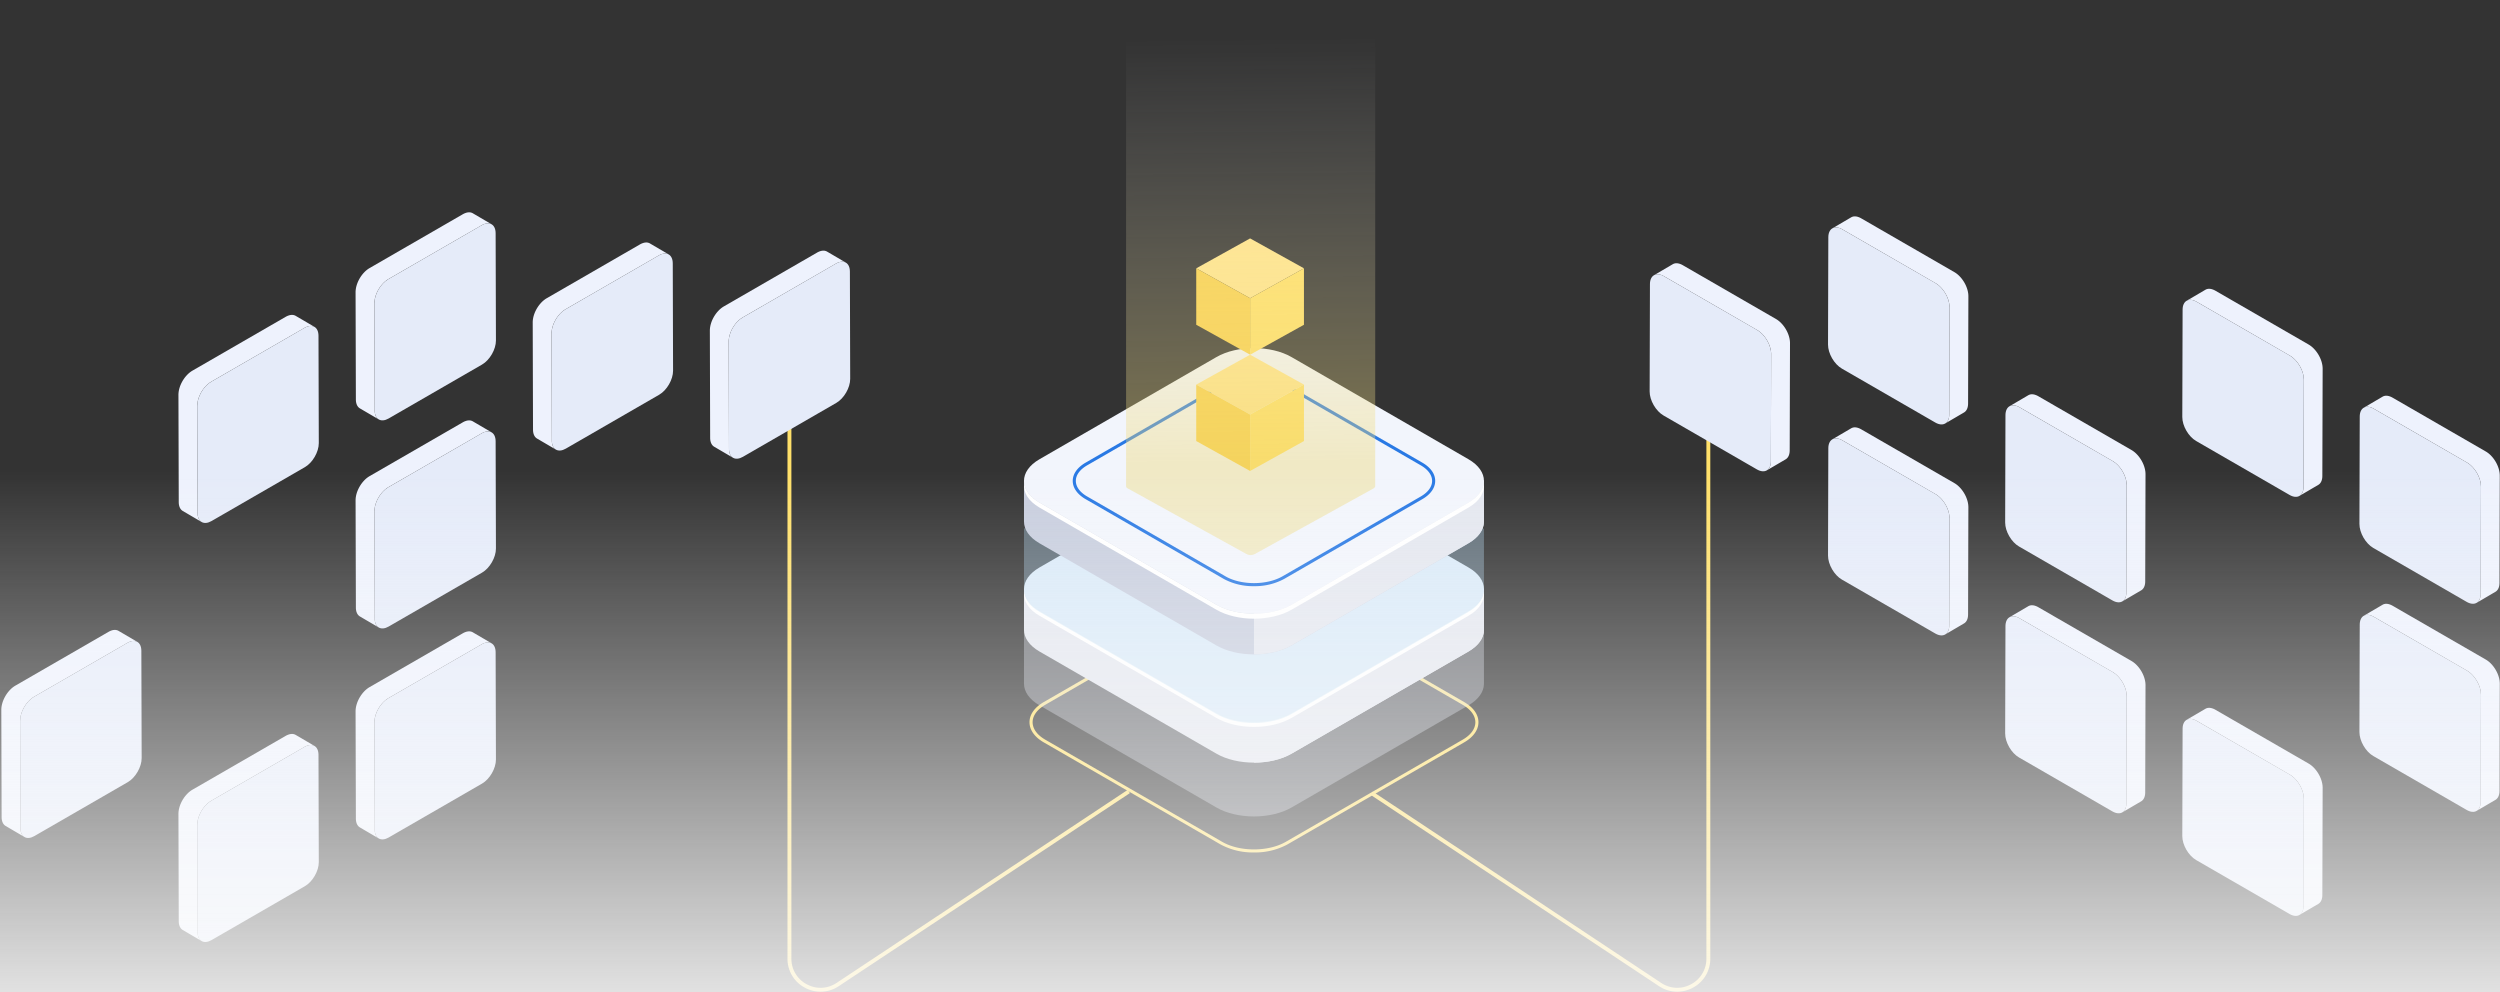 <svg xmlns="http://www.w3.org/2000/svg" xmlns:xlink="http://www.w3.org/1999/xlink" width="1920" height="762" viewBox="0 0 1920 762">
  <rect x="0" y="0" width="1920" height="762" fill="#333333" stroke="none"/>
  <defs>
    <clipPath id="clip-path">
      <rect id="Rectangle_141" data-name="Rectangle 141" width="1920" height="762" transform="translate(-5635 -2097)" fill="#fff"/>
    </clipPath>
    <linearGradient id="linear-gradient" x1="6.443" y1="-0.045" x2="6.443" y2="-0.045" gradientUnits="objectBoundingBox">
      <stop offset="0" stop-color="#fff"/>
      <stop offset="0.506" stop-color="#cad1e0"/>
      <stop offset="1" stop-color="#c8cede"/>
    </linearGradient>
    <linearGradient id="linear-gradient-2" x1="11.916" y1="-0.09" x2="11.916" y2="-0.09" xlink:href="#linear-gradient"/>
    <linearGradient id="linear-gradient-3" x1="11.916" y1="0.514" x2="11.916" y2="0.514" xlink:href="#linear-gradient"/>
    <linearGradient id="linear-gradient-4" x1="0.501" y1="0.875" x2="0.499" y2="0.299" gradientUnits="objectBoundingBox">
      <stop offset="0" stop-color="#eed773"/>
      <stop offset="1" stop-color="#fff" stop-opacity="0"/>
    </linearGradient>
    <linearGradient id="linear-gradient-5" x1="0.5" x2="0.5" y2="1" gradientUnits="objectBoundingBox">
      <stop offset="0" stop-color="#fcfcfc" stop-opacity="0"/>
      <stop offset="1" stop-color="#fcfcfc"/>
    </linearGradient>
  </defs>
  <g id="Mask_Group_1" data-name="Mask Group 1" transform="translate(5635 2097)" clip-path="url(#clip-path)">
    <g id="Group_3271" data-name="Group 3271" transform="translate(-5635 -4318)">
      <g id="Group_3270" data-name="Group 3270" transform="translate(2219.907 1109.312)">
        <path id="Path_16495" data-name="Path 16495" d="M-1589.693,1873.329a25.4,25.4,0,0,1-12.045-3.079,25.026,25.026,0,0,1-13.382-22.369V1437.659h3v410.222a22.07,22.07,0,0,0,11.8,19.726,22.071,22.071,0,0,0,22.961-1.068l223.545-148.247,1.658,2.5L-1575.7,1869.039A25.236,25.236,0,0,1-1589.693,1873.329Z" fill="#ffe06a"/>
        <path id="Path_16496" data-name="Path 16496" d="M-931.825,1873.329a25.232,25.232,0,0,1-13.994-4.29l-221.4-146.874,1.658-2.5,221.4,146.874a22.071,22.071,0,0,0,22.961,1.068,22.07,22.07,0,0,0,11.8-19.726V1437.659h3v410.222a25.026,25.026,0,0,1-13.382,22.369,25.41,25.41,0,0,1-12.043,3.079Z" fill="#ffe06a"/>
        <g id="Group_3258" data-name="Group 3258">
          <g id="Group_3230" data-name="Group 3230">
            <g id="Group_3229" data-name="Group 3229">
              <path id="Path_16513" data-name="Path 16513" d="M-670.763,1423.588q-.381-.148-.753-.26c-.159-.048-.318-.095-.474-.133s-.293-.066-.437-.093c-.191-.036-.38-.066-.565-.087-.108-.013-.216-.025-.322-.033a6.536,6.536,0,0,0-.683-.013h-.157a5.836,5.836,0,0,0-.789.1c-.063.012-.124.029-.187.043a5.226,5.226,0,0,0-.588.169c-.06.022-.121.041-.18.064a4.987,4.987,0,0,0-.7.332l14.456-8.473.058-.032a5.072,5.072,0,0,1,.535-.262c.035-.014.072-.024.107-.037.059-.023.12-.042.18-.064.092-.032.182-.07.277-.1s.207-.048.31-.072c.063-.014.124-.031.187-.043.035-.007.067-.017.1-.023a5.641,5.641,0,0,1,.645-.076h.2a4.76,4.76,0,0,1,.506,0c.058,0,.12.013.178.017.106.008.213.02.32.033s.2.014.3.029.179.041.267.058c.145.027.291.057.438.093.079.019.155.028.234.05s.161.059.241.083c.247.074.5.161.751.259.09.035.176.054.266.092.051.021.1.055.155.077a12.655,12.655,0,0,1,1.343.668l71.74,41.419a16.006,16.006,0,0,1,1.667,1.127c.092.07.185.136.276.208a19.222,19.222,0,0,1,1.505,1.322c.041.04.086.071.127.111.077.077.149.164.226.242q.363.369.713.76c.075.083.156.159.23.244s.117.145.177.216c.14.165.277.334.413.5.092.114.188.222.277.338.071.091.137.187.207.28.1.132.2.264.294.4.069.1.142.188.21.285.11.157.213.319.32.478.069.1.14.206.208.31.029.046.061.09.091.136q.285.444.551.9c.011.018.02.037.031.055.033.058.064.117.1.174.127.222.253.445.373.67.054.1.1.2.155.3s.107.21.159.315.1.192.146.288c.119.247.23.495.34.743.021.047.044.093.064.14l.02.044q.207.476.392.957c.021.057.04.115.061.173.044.115.083.23.125.346.058.162.12.325.175.488.041.124.074.248.114.373.045.145.09.291.133.436.027.093.059.185.085.278.045.163.078.326.119.49.046.18.093.36.133.54.014.064.034.129.047.194.029.132.043.262.068.393.054.284.1.566.146.848.011.079.03.159.041.238s0,.144.014.218a16.016,16.016,0,0,1,.122,1.87l-.234,82.435c-.009,3.368-1.2,5.738-3.118,6.853l-14.456,8.472c1.919-1.115,3.108-3.485,3.118-6.853l.234-82.435a15.825,15.825,0,0,0-.123-1.872c-.017-.15-.033-.3-.054-.452-.041-.282-.092-.566-.146-.851-.038-.2-.072-.39-.115-.586-.04-.18-.087-.361-.133-.541-.064-.255-.13-.511-.2-.766-.043-.146-.088-.292-.134-.437q-.135-.432-.289-.863c-.041-.114-.08-.229-.123-.343-.148-.393-.3-.785-.474-1.174-.021-.048-.044-.1-.065-.143-.153-.346-.316-.688-.485-1.028l-.161-.319q-.254-.49-.526-.971c-.033-.057-.064-.116-.1-.173-.215-.371-.441-.735-.673-1.094-.068-.1-.14-.208-.209-.312-.172-.258-.349-.511-.529-.761-.1-.133-.2-.267-.294-.4-.158-.209-.32-.414-.484-.618-.136-.169-.274-.339-.414-.5s-.269-.307-.405-.458q-.351-.391-.714-.761c-.117-.119-.235-.238-.354-.353a19.189,19.189,0,0,0-1.5-1.322c-.091-.072-.184-.138-.276-.208a15.911,15.911,0,0,0-1.667-1.127l-71.74-41.419a12.877,12.877,0,0,0-1.344-.669Z" fill="#eef2fd"/>
              <g id="Group_3228" data-name="Group 3228">
                <path id="Path_16514" data-name="Path 16514" d="M-669,1424.424c-5.9-3.406-10.691-.676-10.71,6.1l-.233,82.435c-.02,6.78,4.74,15.036,10.64,18.443l71.74,41.419c5.9,3.406,10.7.67,10.721-6.11l.234-82.435c.019-6.78-4.752-15.03-10.652-18.436Z" fill="#e5ebf9"/>
              </g>
            </g>
          </g>
          <g id="Group_3279" data-name="Group 3279">
            <g id="Group_3229-2" data-name="Group 3229-2">
              <path id="Path_16513-2" data-name="Path 16513-2" d="M-806.8,1286.961q-.381-.148-.753-.26c-.159-.048-.318-.1-.474-.133s-.293-.066-.437-.093c-.191-.036-.38-.066-.565-.087-.108-.013-.216-.025-.322-.033a6.538,6.538,0,0,0-.683-.013h-.157a5.834,5.834,0,0,0-.789.1c-.063.012-.124.029-.187.043a5.257,5.257,0,0,0-.588.169c-.06.022-.121.041-.18.064a4.983,4.983,0,0,0-.7.332l14.456-8.473.058-.032a5.1,5.1,0,0,1,.535-.262c.035-.014.072-.024.107-.037.059-.023.12-.042.18-.064.092-.032.182-.07.277-.1s.207-.048.31-.072c.063-.014.124-.031.187-.043.035-.007.067-.017.1-.023a5.584,5.584,0,0,1,.645-.076h.2a4.727,4.727,0,0,1,.506,0c.058,0,.12.013.178.017.106.008.213.02.32.033s.2.014.3.029.179.041.267.058c.145.027.291.057.438.093.079.019.155.028.234.05s.161.059.241.083c.247.074.5.161.751.259.09.035.176.054.266.092.051.021.1.055.155.077a12.66,12.66,0,0,1,1.343.668l71.74,41.419a16.026,16.026,0,0,1,1.667,1.127c.092.07.185.136.276.208a19.488,19.488,0,0,1,1.505,1.322c.041.04.086.071.127.111.077.077.149.164.226.242q.363.369.713.76c.075.083.156.159.23.244.061.07.117.145.177.216.14.165.277.334.413.5.092.114.188.222.277.338.071.091.137.187.207.28.1.132.2.264.294.4.069.1.142.188.21.285.11.157.213.319.32.478.069.1.14.206.208.31.029.046.061.09.091.136q.285.444.551.9c.011.018.02.037.031.055.033.058.064.117.1.174.127.222.253.445.373.67.054.1.1.2.155.3s.107.21.159.315.1.192.146.288c.119.247.23.495.34.743.021.047.044.093.064.14l.02.044q.207.476.392.957c.021.057.04.115.061.173.044.115.083.23.125.346.058.162.12.325.175.488.041.124.074.248.114.373.045.145.09.291.133.436.027.093.059.185.085.278.045.163.078.326.119.49.046.18.093.36.133.54.014.064.034.129.047.194.029.132.043.262.068.393.054.284.1.566.146.848.011.079.03.159.041.238s.005.144.014.218a16.029,16.029,0,0,1,.122,1.87l-.234,82.435c-.009,3.368-1.2,5.738-3.118,6.853L-726,1436.934c1.919-1.115,3.108-3.485,3.118-6.853l.234-82.435a15.8,15.8,0,0,0-.123-1.872c-.017-.15-.033-.3-.054-.452-.041-.282-.092-.566-.146-.851-.038-.195-.072-.39-.115-.586-.04-.18-.087-.361-.133-.541-.064-.255-.13-.511-.2-.766-.043-.146-.088-.292-.134-.437q-.135-.432-.289-.863c-.041-.114-.08-.229-.123-.343-.148-.393-.3-.785-.474-1.174-.021-.048-.044-.1-.065-.143-.153-.346-.316-.688-.485-1.028l-.161-.319q-.254-.491-.526-.971c-.033-.057-.064-.116-.1-.173-.215-.371-.441-.735-.673-1.094-.068-.1-.14-.208-.209-.312q-.258-.387-.529-.761c-.1-.133-.2-.267-.294-.4-.158-.209-.32-.414-.484-.618-.136-.169-.274-.339-.414-.5s-.269-.307-.405-.458q-.351-.391-.714-.761c-.117-.119-.235-.238-.354-.353a19.262,19.262,0,0,0-1.5-1.322c-.091-.072-.184-.138-.276-.208a15.9,15.9,0,0,0-1.667-1.127l-71.74-41.419a12.981,12.981,0,0,0-1.344-.669Z" fill="#eef2fd"/>
              <g id="Group_3228-2" data-name="Group 3228-2">
                <path id="Path_16514-2" data-name="Path 16514-2" d="M-805.04,1287.8c-5.9-3.406-10.691-.676-10.71,6.1l-.233,82.435c-.02,6.78,4.74,15.036,10.64,18.443l71.74,41.419c5.9,3.406,10.7.67,10.721-6.11l.234-82.435c.019-6.78-4.752-15.03-10.652-18.436Z" fill="#e5ebf9"/>
              </g>
            </g>
            <g id="Group_3290" data-name="Group 3290">
              <path id="Path_16513-3" data-name="Path 16513-3" d="M-943.8,1322.961q-.381-.148-.753-.26c-.159-.048-.318-.1-.474-.133s-.293-.066-.437-.093c-.191-.036-.38-.066-.565-.087-.108-.013-.216-.025-.322-.033a6.506,6.506,0,0,0-.683-.013h-.157a5.834,5.834,0,0,0-.789.1c-.063.012-.124.029-.187.043a5.336,5.336,0,0,0-.588.169c-.06.022-.121.041-.18.064a4.975,4.975,0,0,0-.7.332l14.456-8.473.058-.032a5.073,5.073,0,0,1,.535-.262c.035-.014.072-.024.107-.037.059-.023.12-.042.18-.064.092-.032.182-.07.277-.1s.207-.048.31-.072c.063-.014.124-.031.187-.043.035-.007.067-.017.1-.023a5.616,5.616,0,0,1,.645-.076h.2a4.726,4.726,0,0,1,.506,0c.058,0,.12.013.178.017.106.008.213.02.32.033s.2.014.3.029.179.041.267.058c.145.027.291.057.438.093.079.019.155.028.234.05s.161.059.241.083c.247.074.5.161.751.259.09.035.176.054.266.092.051.021.1.055.155.077a12.738,12.738,0,0,1,1.343.668l71.74,41.419a16.077,16.077,0,0,1,1.667,1.127c.092.07.185.136.276.208a19.439,19.439,0,0,1,1.505,1.322c.041.04.086.071.127.111.077.077.149.164.226.242q.363.369.713.76c.075.083.156.159.23.244.061.07.117.145.177.216.14.165.277.334.413.5.092.114.188.222.277.338.071.091.137.187.207.28.1.132.2.264.294.4.069.1.142.188.21.285.11.157.213.319.32.478.069.1.14.206.208.31.029.046.061.09.091.136q.285.444.551.9c.011.018.02.037.031.055.033.058.064.117.1.174.127.222.253.445.373.67.054.1.1.2.155.3s.107.21.159.315.1.192.146.288c.119.247.23.495.34.743.021.047.044.093.064.14l.02.044q.207.476.392.957c.021.057.04.115.061.173.044.115.083.23.125.346.058.162.12.325.175.488.041.124.074.248.114.373.045.145.09.291.133.436.027.093.059.185.085.278.045.163.078.326.119.49.046.18.093.36.133.54.014.064.034.129.047.194.029.132.043.262.068.393.054.284.1.566.146.848.011.079.03.159.041.238s.005.144.014.218a16.04,16.04,0,0,1,.122,1.87l-.234,82.435c-.009,3.368-1.2,5.738-3.118,6.853L-863,1472.934c1.919-1.115,3.108-3.485,3.118-6.853l.234-82.435a15.823,15.823,0,0,0-.123-1.872c-.017-.15-.033-.3-.054-.452-.041-.282-.092-.566-.146-.851-.038-.195-.072-.39-.115-.586-.04-.18-.087-.361-.133-.541-.064-.255-.13-.511-.2-.766-.043-.146-.088-.292-.134-.437q-.135-.432-.289-.863c-.041-.114-.08-.229-.123-.343-.148-.393-.3-.785-.474-1.174-.021-.048-.044-.1-.065-.143-.153-.346-.316-.688-.485-1.028l-.161-.319q-.254-.491-.526-.971c-.033-.057-.064-.116-.1-.173-.215-.371-.441-.735-.673-1.094-.068-.1-.14-.208-.209-.312q-.258-.387-.529-.761c-.1-.133-.2-.267-.294-.4-.158-.209-.32-.414-.484-.618-.136-.169-.274-.339-.414-.5s-.269-.307-.405-.458q-.351-.391-.714-.761c-.117-.119-.235-.238-.354-.353a19.226,19.226,0,0,0-1.5-1.322c-.091-.072-.184-.138-.276-.208a15.9,15.9,0,0,0-1.667-1.127l-71.74-41.419a13,13,0,0,0-1.344-.669Z" fill="#eef2fd"/>
              <g id="Group_3228-3" data-name="Group 3228-3">
                <path id="Path_16514-3" data-name="Path 16514-3" d="M-942.04,1323.8c-5.9-3.406-10.691-.676-10.71,6.1l-.233,82.435c-.02,6.78,4.74,15.036,10.64,18.443l71.74,41.419c5.9,3.406,10.7.67,10.721-6.11l.234-82.435c.019-6.78-4.752-15.03-10.652-18.436Z" fill="#e5ebf9"/>
              </g>
            </g>
          </g>
          <g id="Group_3276" data-name="Group 3276">
            <g id="Group_3229-3" data-name="Group 3229-3">
              <path id="Path_16513-4" data-name="Path 16513-4" d="M-398.683,1584.5q-.381-.148-.753-.26c-.159-.048-.318-.095-.474-.133s-.293-.066-.437-.093c-.191-.036-.38-.066-.565-.087-.108-.013-.216-.025-.322-.033a6.538,6.538,0,0,0-.683-.013h-.157a5.776,5.776,0,0,0-.789.1c-.063.012-.124.029-.187.043a5.287,5.287,0,0,0-.588.169c-.06.022-.121.041-.18.064a4.958,4.958,0,0,0-.7.332l14.456-8.473.058-.032a5.114,5.114,0,0,1,.535-.262c.035-.014.072-.024.107-.037.059-.023.12-.042.18-.064.092-.032.182-.07.277-.1s.207-.048.31-.072c.063-.014.124-.031.187-.043.035-.007.067-.017.1-.023a5.61,5.61,0,0,1,.645-.076h.2a4.7,4.7,0,0,1,.506,0c.058,0,.12.013.178.017.106.008.213.02.32.033s.2.014.3.029.179.041.267.058c.145.027.291.057.438.093.079.019.155.028.234.05s.161.059.241.083c.247.074.5.161.751.259.09.035.176.054.266.092.051.021.1.055.155.077a12.69,12.69,0,0,1,1.343.668l71.74,41.419a16.022,16.022,0,0,1,1.667,1.127c.092.07.185.136.276.208a19.444,19.444,0,0,1,1.505,1.322c.041.04.086.071.127.111.077.077.149.164.226.242q.363.369.713.76c.075.083.156.159.23.244.061.07.117.145.177.216.14.165.277.334.413.5.092.114.188.222.277.338.071.091.137.187.207.28.1.132.2.264.294.4.069.1.142.188.21.285.11.157.213.319.32.478.069.1.14.206.208.31.029.046.061.09.091.136q.285.444.551.9c.011.018.02.037.031.055.033.058.064.117.1.174.127.222.253.445.373.67.054.1.1.2.155.3s.107.21.159.315.1.192.146.288c.119.247.23.495.34.743.021.047.044.093.064.14l.02.044q.207.475.392.957c.021.057.04.115.061.173.044.115.083.23.125.346.058.162.12.325.175.488.041.124.074.248.114.373.045.145.09.291.133.436.027.093.059.185.085.278.045.163.078.326.119.49.046.18.093.36.133.54.014.064.034.129.047.194.029.132.043.262.068.393.054.284.1.566.146.848.011.079.03.159.041.238s0,.144.014.218a16,16,0,0,1,.122,1.87l-.234,82.435c-.009,3.368-1.2,5.738-3.118,6.853l-14.456,8.472c1.919-1.115,3.108-3.485,3.118-6.853l.234-82.435a15.844,15.844,0,0,0-.123-1.872c-.017-.15-.033-.3-.054-.452-.041-.282-.092-.566-.146-.851-.038-.195-.072-.39-.115-.586-.04-.18-.087-.361-.133-.541-.064-.255-.13-.511-.2-.766-.043-.146-.088-.292-.134-.437q-.135-.432-.289-.863c-.041-.114-.08-.229-.123-.343-.148-.393-.3-.785-.474-1.174-.021-.048-.044-.1-.065-.143-.153-.346-.316-.688-.485-1.028-.053-.106-.107-.213-.161-.319q-.254-.491-.526-.971c-.033-.057-.064-.116-.1-.173-.215-.371-.441-.735-.673-1.094-.068-.1-.14-.208-.209-.312q-.258-.387-.529-.761c-.1-.133-.2-.267-.294-.4-.158-.209-.32-.414-.484-.618-.136-.169-.274-.339-.414-.5s-.269-.307-.4-.458q-.351-.391-.714-.761c-.117-.119-.235-.238-.354-.353a19.231,19.231,0,0,0-1.5-1.322c-.091-.072-.184-.138-.276-.208a15.87,15.87,0,0,0-1.667-1.127l-71.74-41.419a13.09,13.09,0,0,0-1.344-.669Z" fill="#eef2fd"/>
              <g id="Group_3228-4" data-name="Group 3228-4">
                <path id="Path_16514-4" data-name="Path 16514-4" d="M-396.92,1585.338c-5.9-3.406-10.691-.676-10.71,6.1l-.233,82.435c-.02,6.78,4.74,15.036,10.64,18.443l71.74,41.419c5.9,3.406,10.7.67,10.721-6.11l.234-82.435c.019-6.78-4.752-15.03-10.652-18.436Z" fill="#e5ebf9"/>
              </g>
            </g>
          </g>
          <g id="Group_3274" data-name="Group 3274">
            <g id="Group_3229-5" data-name="Group 3229-5">
              <path id="Path_16513-6" data-name="Path 16513-6" d="M-534.723,1342.574q-.381-.148-.753-.26c-.159-.048-.318-.095-.474-.133s-.293-.066-.437-.093c-.191-.036-.38-.066-.565-.087-.108-.013-.216-.025-.322-.033a6.572,6.572,0,0,0-.683-.013h-.157a5.8,5.8,0,0,0-.789.1c-.063.012-.124.029-.187.043a5.207,5.207,0,0,0-.588.169c-.06.022-.121.041-.18.064a4.946,4.946,0,0,0-.7.332l14.456-8.473.058-.032a5.156,5.156,0,0,1,.535-.262c.035-.014.072-.024.107-.037.059-.023.12-.042.18-.064.092-.032.182-.07.277-.1s.207-.048.31-.072c.063-.014.124-.031.187-.043.035-.007.067-.017.1-.023a5.642,5.642,0,0,1,.645-.076h.2a4.759,4.759,0,0,1,.506,0c.058,0,.12.013.178.017.106.008.213.02.32.033s.2.014.3.029.179.041.267.058c.145.027.291.057.438.093.079.019.155.028.234.05s.161.059.241.083c.247.074.5.161.751.259.09.035.176.054.266.092.051.021.1.055.155.077a12.713,12.713,0,0,1,1.343.668l71.74,41.419a16.032,16.032,0,0,1,1.667,1.127c.092.07.185.136.276.208a19.284,19.284,0,0,1,1.5,1.322c.041.04.086.071.127.111.077.077.149.164.226.242q.363.369.713.76c.075.083.156.159.23.244.061.07.117.145.177.216.14.165.277.334.413.5.092.114.188.222.277.338.071.091.137.187.207.28.1.132.2.264.294.4.069.1.142.188.21.285.11.157.213.319.32.478.069.1.14.206.208.31.029.046.061.09.091.136q.285.444.551.9c.011.018.02.037.031.055.033.058.064.117.1.174.127.222.253.445.373.67.054.1.1.2.155.3s.107.21.159.315.1.192.146.288c.119.247.23.495.34.743.021.047.044.093.064.14l.02.044q.207.476.392.957c.021.057.04.115.061.173.044.115.083.23.125.346.058.162.12.325.175.488.041.124.074.248.114.373.045.145.09.291.133.436.027.093.059.185.085.278.045.163.078.326.119.49.046.18.093.36.133.54.014.064.034.129.047.194.029.132.043.262.068.393.054.284.1.566.146.848.011.079.03.159.041.238s.005.144.014.218a16.021,16.021,0,0,1,.122,1.87l-.234,82.435c-.009,3.368-1.2,5.738-3.118,6.853l-14.456,8.472c1.919-1.115,3.108-3.485,3.118-6.853l.234-82.435a15.838,15.838,0,0,0-.123-1.872c-.017-.15-.033-.3-.054-.452-.041-.282-.092-.566-.146-.851-.038-.195-.072-.39-.115-.586-.04-.18-.087-.361-.133-.541-.064-.255-.13-.511-.2-.766-.043-.146-.088-.292-.134-.437q-.135-.432-.289-.863c-.041-.114-.08-.229-.123-.343-.148-.393-.3-.785-.474-1.174-.021-.048-.044-.1-.065-.143-.153-.346-.316-.688-.485-1.028-.053-.106-.107-.213-.161-.319q-.254-.491-.526-.971c-.033-.057-.064-.116-.1-.173-.215-.371-.441-.735-.673-1.094-.068-.1-.14-.208-.209-.312q-.258-.387-.529-.761c-.1-.133-.2-.267-.294-.4-.158-.209-.32-.414-.484-.618-.136-.169-.274-.339-.414-.5s-.269-.307-.4-.458q-.351-.391-.714-.761c-.117-.119-.235-.238-.354-.353a19.2,19.2,0,0,0-1.5-1.322c-.091-.072-.184-.138-.276-.208a15.917,15.917,0,0,0-1.667-1.127l-71.74-41.419a13.011,13.011,0,0,0-1.344-.669Z" fill="#eef2fd"/>
              <g id="Group_3228-6" data-name="Group 3228-6">
                <path id="Path_16514-6" data-name="Path 16514-6" d="M-532.96,1343.41c-5.9-3.406-10.691-.676-10.71,6.1l-.233,82.435c-.02,6.78,4.74,15.036,10.64,18.443l71.74,41.419c5.9,3.406,10.7.67,10.721-6.11l.234-82.435c.019-6.78-4.752-15.03-10.652-18.436Z" fill="#e5ebf9"/>
              </g>
            </g>
          </g>
          <g id="Group_3277" data-name="Group 3277">
            <g id="Group_3229-6" data-name="Group 3229-6">
              <path id="Path_16513-7" data-name="Path 16513-7" d="M-398.683,1424.7q-.381-.148-.753-.26c-.159-.048-.318-.095-.474-.133s-.293-.066-.437-.093c-.191-.036-.38-.066-.565-.087-.108-.013-.216-.025-.322-.033a6.538,6.538,0,0,0-.683-.013h-.157a5.835,5.835,0,0,0-.789.1c-.063.012-.124.029-.187.043a5.232,5.232,0,0,0-.588.169c-.06.022-.121.041-.18.064a4.973,4.973,0,0,0-.7.332l14.456-8.473.058-.032a5.13,5.13,0,0,1,.535-.262c.035-.014.072-.024.107-.037.059-.023.12-.042.18-.064.092-.032.182-.07.277-.1s.207-.048.31-.072c.063-.014.124-.031.187-.043.035-.007.067-.017.1-.023a5.583,5.583,0,0,1,.645-.076h.2a4.76,4.76,0,0,1,.506,0c.058,0,.12.013.178.017.106.008.213.02.32.033s.2.014.3.029.179.041.267.058c.145.027.291.057.438.093.079.019.155.028.234.05s.161.059.241.083c.247.074.5.161.751.259.09.035.176.054.266.092.051.021.1.055.155.077a12.658,12.658,0,0,1,1.343.668l71.74,41.419a16,16,0,0,1,1.667,1.127c.092.07.185.136.276.208a19.277,19.277,0,0,1,1.5,1.322c.041.04.086.071.127.111.077.077.149.164.226.242q.363.369.713.76c.075.083.156.159.23.244s.117.145.177.216c.14.165.277.334.413.5.092.114.188.222.277.338.071.091.137.187.207.28.1.132.2.264.294.4.069.1.142.188.21.285.11.157.213.319.32.478.069.1.14.206.208.31.029.046.061.09.091.136q.285.444.551.9c.011.018.02.037.031.055.033.058.064.117.1.174.127.222.253.445.373.67.054.1.1.2.155.3s.107.21.159.315.1.192.146.288c.119.247.23.495.34.743.021.047.044.093.064.14l.02.044q.207.476.392.957c.021.057.04.115.061.173.044.115.083.23.125.346.058.162.12.325.175.488.041.124.074.248.114.373.045.145.09.291.133.436.027.093.059.185.085.278.045.163.078.326.119.49.046.18.093.36.133.54.014.064.034.129.047.194.029.132.043.262.068.393.054.284.1.566.146.848.011.079.03.159.041.238s0,.144.014.218a16,16,0,0,1,.122,1.87l-.234,82.435c-.009,3.368-1.2,5.738-3.118,6.853l-14.456,8.472c1.919-1.115,3.108-3.485,3.118-6.853l.234-82.435a15.816,15.816,0,0,0-.123-1.872c-.017-.15-.033-.3-.054-.452-.041-.282-.092-.566-.146-.851-.038-.2-.072-.39-.115-.586-.04-.18-.087-.361-.133-.541-.064-.255-.13-.511-.2-.766-.043-.146-.088-.292-.134-.437q-.135-.432-.289-.863c-.041-.114-.08-.229-.123-.343-.148-.393-.3-.785-.474-1.174-.021-.048-.044-.1-.065-.143-.153-.346-.316-.688-.485-1.028-.053-.106-.107-.213-.161-.319q-.254-.49-.526-.971c-.033-.057-.064-.116-.1-.173-.215-.371-.441-.735-.673-1.094-.068-.1-.14-.208-.209-.312-.172-.258-.349-.511-.529-.761-.1-.133-.2-.267-.294-.4-.158-.209-.32-.414-.484-.618-.136-.169-.274-.339-.414-.5s-.269-.307-.4-.458q-.351-.391-.714-.761c-.117-.119-.235-.238-.354-.353a19.206,19.206,0,0,0-1.5-1.322c-.091-.072-.184-.138-.276-.208a15.877,15.877,0,0,0-1.667-1.127l-71.74-41.419a13.009,13.009,0,0,0-1.344-.669Z" fill="#eef2fd"/>
              <g id="Group_3228-7" data-name="Group 3228-7">
                <path id="Path_16514-7" data-name="Path 16514-7" d="M-396.92,1425.538c-5.9-3.406-10.691-.676-10.71,6.1l-.233,82.435c-.02,6.78,4.74,15.036,10.64,18.443l71.74,41.419c5.9,3.406,10.7.67,10.721-6.11l.234-82.435c.019-6.78-4.752-15.03-10.652-18.436Z" fill="#e5ebf9"/>
              </g>
            </g>
          </g>
          <g id="Group_3271-2" data-name="Group 3271">
            <g id="Group_3229-7" data-name="Group 3229-7">
              <path id="Path_16513-8" data-name="Path 16513-8" d="M-670.763,1585.616q-.381-.148-.753-.26c-.159-.048-.318-.095-.474-.133s-.293-.066-.437-.093c-.191-.036-.38-.066-.565-.087-.108-.013-.216-.025-.322-.033A6.561,6.561,0,0,0-674,1585h-.157a5.778,5.778,0,0,0-.789.1c-.063.012-.124.029-.187.043a5.229,5.229,0,0,0-.588.169c-.06.022-.121.041-.18.064a4.944,4.944,0,0,0-.7.332l14.456-8.473.058-.032a5.125,5.125,0,0,1,.535-.262c.035-.014.072-.024.107-.037.059-.023.12-.042.18-.064.092-.032.182-.07.277-.1s.207-.048.31-.072c.063-.014.124-.031.187-.043.035-.007.067-.017.1-.023a5.614,5.614,0,0,1,.645-.076h.2a4.792,4.792,0,0,1,.506,0c.058,0,.12.013.178.017.106.008.213.02.32.033s.2.014.3.029.179.041.267.058c.145.027.291.057.438.093.079.019.155.028.234.05s.161.059.241.083c.247.074.5.161.751.259.09.035.176.054.266.092.051.021.1.055.155.077a12.772,12.772,0,0,1,1.343.668l71.74,41.419a16.025,16.025,0,0,1,1.667,1.127c.092.07.185.136.276.208a19.2,19.2,0,0,1,1.505,1.322c.041.04.086.071.127.111.077.077.149.164.226.242q.363.369.713.76c.075.083.156.159.23.244.061.07.117.145.177.216.14.165.277.334.413.5.092.114.188.222.277.338.071.091.137.187.207.28.1.132.2.264.294.4.069.1.142.188.21.285.11.157.213.319.32.478.069.1.14.206.208.31.029.046.061.09.091.136q.285.444.551.9c.011.018.02.037.031.055.033.058.064.117.1.174.127.222.253.445.373.67.054.1.1.2.155.3s.107.21.159.315.1.192.146.288c.119.247.23.495.34.743.021.047.044.093.064.14l.02.044q.207.475.392.957c.021.057.04.115.061.173.044.115.083.23.125.346.058.162.12.325.175.488.041.124.074.248.114.373.045.145.09.291.133.436.027.093.059.185.085.278.045.163.078.326.119.49.046.18.093.36.133.54.014.064.034.129.047.194.029.132.043.262.068.393.054.284.1.566.146.848.011.079.03.159.041.238s0,.144.014.218a15.989,15.989,0,0,1,.122,1.87l-.234,82.435c-.009,3.368-1.2,5.738-3.118,6.853l-14.456,8.472c1.919-1.115,3.108-3.485,3.118-6.853l.234-82.435a15.84,15.84,0,0,0-.123-1.872c-.017-.15-.033-.3-.054-.452-.041-.282-.092-.566-.146-.851-.038-.195-.072-.39-.115-.586-.04-.18-.087-.361-.133-.541-.064-.255-.13-.511-.2-.766-.043-.146-.088-.292-.134-.437q-.135-.432-.289-.863c-.041-.114-.08-.229-.123-.343-.148-.393-.3-.785-.474-1.174-.021-.048-.044-.1-.065-.143-.153-.346-.316-.688-.485-1.028-.053-.106-.107-.213-.161-.319q-.254-.491-.526-.971c-.033-.057-.064-.116-.1-.173-.215-.371-.441-.735-.673-1.094-.068-.1-.14-.208-.209-.312q-.258-.387-.529-.761c-.1-.133-.2-.267-.294-.4-.158-.209-.32-.414-.484-.618-.136-.169-.274-.339-.414-.5s-.269-.307-.405-.458q-.351-.391-.714-.761c-.117-.119-.235-.238-.354-.353a19.189,19.189,0,0,0-1.5-1.322c-.091-.072-.184-.138-.276-.208a15.9,15.9,0,0,0-1.667-1.127l-71.74-41.419a12.908,12.908,0,0,0-1.344-.669Z" fill="#eef2fd"/>
              <g id="Group_3228-8" data-name="Group 3228-8">
                <path id="Path_16514-8" data-name="Path 16514-8" d="M-669,1586.452c-5.9-3.406-10.691-.676-10.71,6.1l-.233,82.435c-.02,6.78,4.74,15.036,10.64,18.443l71.74,41.419c5.9,3.406,10.7.67,10.721-6.11l.234-82.435c.019-6.78-4.752-15.03-10.652-18.436Z" fill="#e5ebf9"/>
              </g>
            </g>
          </g>
          <g id="Group_3278" data-name="Group 3278">
            <g id="Group_3229-8" data-name="Group 3229-8">
              <path id="Path_16513-9" data-name="Path 16513-9" d="M-806.8,1448.989q-.381-.148-.753-.26c-.159-.048-.318-.095-.474-.133s-.293-.066-.437-.093c-.191-.036-.38-.066-.565-.087-.108-.013-.216-.025-.322-.033a6.5,6.5,0,0,0-.683-.013h-.157a5.816,5.816,0,0,0-.789.1c-.063.012-.124.029-.187.043a5.231,5.231,0,0,0-.588.169c-.06.022-.121.041-.18.064a4.981,4.981,0,0,0-.7.332l14.456-8.473.058-.032a5.055,5.055,0,0,1,.535-.262c.035-.014.072-.024.107-.037.059-.023.12-.042.18-.064.092-.032.182-.07.277-.1s.207-.048.31-.072c.063-.014.124-.031.187-.043.035-.007.067-.017.1-.023a5.56,5.56,0,0,1,.645-.076h.2a4.76,4.76,0,0,1,.506,0c.058,0,.12.013.178.017.106.008.213.02.32.033s.2.014.3.029.179.041.267.058c.145.027.291.057.438.093.079.019.155.028.234.05s.161.059.241.083c.247.074.5.161.751.259.09.035.176.054.266.092.051.021.1.055.155.077a12.744,12.744,0,0,1,1.343.668l71.74,41.419a15.98,15.98,0,0,1,1.667,1.127c.092.07.185.136.276.208a19.21,19.21,0,0,1,1.5,1.322c.041.04.086.071.127.111.077.077.149.164.226.242q.363.369.713.76c.075.083.156.159.23.244s.117.145.177.216c.14.165.277.334.413.5.092.114.188.222.277.338.071.091.137.187.207.28.1.132.2.264.294.4.069.1.142.188.21.285.11.157.213.319.32.478.069.1.14.206.208.31.029.046.061.09.091.136q.285.444.551.9c.011.018.02.037.031.055.033.058.064.117.1.174.127.222.253.445.373.67.054.1.1.2.155.3s.107.21.159.315.1.192.146.288c.119.247.23.495.34.743.021.047.044.093.064.14l.02.044q.207.476.392.957c.021.057.04.115.061.173.044.115.083.23.125.346.058.162.12.325.175.488.041.124.074.248.114.373.045.145.09.291.133.436.027.093.059.185.085.278.045.163.078.326.119.49.046.18.093.36.133.54.014.064.034.129.047.194.029.132.043.262.068.393.054.284.1.566.146.848.011.079.03.159.041.238s.005.144.014.218a16.041,16.041,0,0,1,.122,1.87l-.234,82.435c-.009,3.368-1.2,5.738-3.118,6.853L-726,1598.962c1.919-1.115,3.108-3.485,3.118-6.853l.234-82.435a15.8,15.8,0,0,0-.123-1.872c-.017-.15-.033-.3-.054-.452-.041-.282-.092-.566-.146-.851-.038-.2-.072-.39-.115-.586-.04-.18-.087-.361-.133-.541-.064-.255-.13-.511-.2-.766-.043-.146-.088-.292-.134-.437q-.135-.432-.289-.863c-.041-.114-.08-.229-.123-.343-.148-.393-.3-.785-.474-1.174-.021-.048-.044-.1-.065-.143-.153-.346-.316-.688-.485-1.028-.053-.106-.107-.213-.161-.319q-.254-.49-.526-.971c-.033-.057-.064-.116-.1-.173-.215-.371-.441-.735-.673-1.094-.068-.1-.14-.208-.209-.312-.172-.258-.349-.511-.529-.761-.1-.133-.2-.267-.294-.4-.158-.209-.32-.414-.484-.618-.136-.169-.274-.339-.414-.5s-.269-.307-.405-.458q-.351-.391-.714-.761c-.117-.119-.235-.238-.354-.353a19.165,19.165,0,0,0-1.5-1.322c-.091-.072-.184-.138-.276-.208a15.91,15.91,0,0,0-1.667-1.127l-71.74-41.419a12.938,12.938,0,0,0-1.344-.669Z" fill="#eef2fd"/>
              <g id="Group_3228-9" data-name="Group 3228-9">
                <path id="Path_16514-9" data-name="Path 16514-9" d="M-805.04,1449.825c-5.9-3.406-10.691-.676-10.71,6.1l-.233,82.435c-.02,6.78,4.74,15.036,10.64,18.443l71.74,41.419c5.9,3.406,10.7.67,10.721-6.11l.234-82.435c.019-6.78-4.752-15.03-10.652-18.437Z" fill="#e5ebf9"/>
              </g>
            </g>
          </g>
          <g id="Group_3272" data-name="Group 3272">
            <g id="Group_3229-9" data-name="Group 3229-9">
              <path id="Path_16513-10" data-name="Path 16513-10" d="M-534.723,1664.4q-.381-.148-.753-.26c-.159-.048-.318-.095-.474-.133s-.293-.066-.437-.093c-.191-.036-.38-.066-.565-.087-.108-.013-.216-.025-.322-.033a6.538,6.538,0,0,0-.683-.013h-.157a5.816,5.816,0,0,0-.789.1c-.063.012-.124.029-.187.043a5.31,5.31,0,0,0-.588.169c-.06.022-.121.041-.18.064a4.99,4.99,0,0,0-.7.332l14.456-8.473.058-.032a5.09,5.09,0,0,1,.535-.262c.035-.014.072-.024.107-.037.059-.023.12-.042.18-.064.092-.032.182-.07.277-.1s.207-.048.31-.072c.063-.014.124-.031.187-.043.035-.007.067-.017.1-.023a5.643,5.643,0,0,1,.645-.076h.2a4.759,4.759,0,0,1,.506,0c.058,0,.12.013.178.017.106.008.213.02.32.033s.2.014.3.029.179.041.267.058c.145.027.291.057.438.093.079.019.155.028.234.05s.161.059.241.083c.247.074.5.161.751.259.09.035.176.054.266.092.051.021.1.055.155.077a12.744,12.744,0,0,1,1.343.668l71.74,41.419a16.084,16.084,0,0,1,1.667,1.127c.092.07.185.136.276.208a19.285,19.285,0,0,1,1.5,1.322c.041.04.086.071.127.111.077.077.149.164.226.242q.363.369.713.76c.075.083.156.159.23.244.061.07.117.145.177.216.14.165.277.334.413.5.092.114.188.222.277.338.071.091.137.187.207.28.1.132.2.264.294.4.069.1.142.188.21.285.11.157.213.319.32.478.069.1.14.206.208.31.029.046.061.09.091.136q.285.444.551.9c.011.018.02.037.031.055.033.058.064.117.1.174.127.222.253.445.373.67.054.1.1.2.155.3s.107.21.159.315.1.192.146.288c.119.247.23.495.34.743.021.047.044.093.064.14l.02.044q.207.476.392.957c.021.057.04.115.061.173.044.115.083.23.125.346.058.162.12.325.175.488.041.124.074.248.114.373.045.145.09.291.133.436.027.093.059.185.085.278.045.163.078.326.119.49.046.18.093.36.133.54.014.064.034.129.047.194.029.132.043.262.068.393.054.284.1.566.146.848.011.079.03.159.041.238s.005.144.014.218a16.007,16.007,0,0,1,.122,1.87l-.234,82.435c-.009,3.368-1.2,5.738-3.118,6.853l-14.456,8.472c1.919-1.115,3.108-3.485,3.118-6.853l.234-82.435a15.839,15.839,0,0,0-.123-1.872c-.017-.15-.033-.3-.054-.452-.041-.282-.092-.566-.146-.851-.038-.195-.072-.39-.115-.586-.04-.18-.087-.361-.133-.541-.064-.255-.13-.511-.2-.766-.043-.146-.088-.292-.134-.437q-.135-.432-.289-.863c-.041-.114-.08-.229-.123-.343-.148-.393-.3-.785-.474-1.174-.021-.048-.044-.1-.065-.143-.153-.346-.316-.688-.485-1.028-.053-.106-.107-.213-.161-.319q-.254-.491-.526-.971c-.033-.057-.064-.116-.1-.173-.215-.371-.441-.735-.673-1.094-.068-.1-.14-.208-.209-.312q-.258-.387-.529-.761c-.1-.133-.2-.267-.294-.4-.158-.209-.32-.414-.484-.618-.136-.169-.274-.339-.414-.5s-.269-.307-.4-.458q-.351-.392-.714-.761c-.117-.119-.235-.238-.354-.353a19.239,19.239,0,0,0-1.5-1.322c-.091-.072-.184-.138-.276-.208a15.917,15.917,0,0,0-1.667-1.127l-71.74-41.419a12.975,12.975,0,0,0-1.344-.669Z" fill="#eef2fd"/>
              <g id="Group_3228-10" data-name="Group 3228-10">
                <path id="Path_16514-10" data-name="Path 16514-10" d="M-532.96,1665.238c-5.9-3.406-10.691-.676-10.71,6.1l-.233,82.435c-.02,6.78,4.74,15.036,10.64,18.443l71.74,41.419c5.9,3.406,10.7.67,10.721-6.11l.234-82.435c.019-6.78-4.752-15.03-10.652-18.437Z" fill="#e5ebf9"/>
              </g>
            </g>
          </g>
          <g id="Group_2428" data-name="Group 2428">
            <g id="Group_2414" data-name="Group 2414">
              <g id="Group_2413" data-name="Group 2413">
                <g id="Group_2408" data-name="Group 2408">
                  <g id="Group_1828" data-name="Group 1828">
                    <g id="Group_1827" data-name="Group 1827">
                      <path id="Path_14230" data-name="Path 14230" d="M-1256.856,1766.38a52.31,52.31,0,0,1-25.6-6.118l-135.857-78.44c-7.051-4.076-10.937-9.565-10.937-15.472s3.886-11.392,10.937-15.467l135.852-78.439c14.122-8.157,37.091-8.157,51.214,0l135.85,78.439c7.051,4.076,10.937,9.565,10.937,15.474s-3.886,11.4-10.937,15.467l-135.85,78.439a52.337,52.337,0,0,1-25.609,6.117Zm0-197.694a49.935,49.935,0,0,0-24.41,5.831l-135.85,78.44c-6.288,3.628-9.745,8.4-9.745,13.407s3.456,9.783,9.745,13.414l135.855,78.44c13.458,7.775,35.369,7.775,48.825,0l135.85-78.44c6.288-3.628,9.75-8.39,9.75-13.407s-3.456-9.782-9.755-13.413l-135.851-78.441a49.92,49.92,0,0,0-24.421-5.829Z" fill="#ffe06a"/>
                      <g id="Group_1826" data-name="Group 1826">
                        <path id="Path_14231" data-name="Path 14231" d="M-1080.227,1636.259v-46.521l-8.514-4.736c-2.4,14.531-19.5,24.1-33.8,26.089l-97.34,56.926-42.483,15.338-135.6-69.974,3.133-1.811c-11.587-5.415-17.831-17.8-24.1-29.092l-9.126,5.441-5.425,1.522v47.312h0c0,6.027,3.974,12.058,11.934,16.654l135.85,78.439c15.906,9.187,41.784,9.187,57.691,0l135.851-78.439c7.827-4.52,11.8-10.427,11.921-16.361,0-.266,0-.53-.017-.8Z" fill="#e5ebf9" opacity="0.36" style="isolation: isolate"/>
                        <g id="Group_1825" data-name="Group 1825">
                          <g id="Group_1824" data-name="Group 1824">
                            <path id="Path_14232" data-name="Path 14232" d="M-1080.227,1594.916v-30.79l-8.514-4.731c-2.4,14.524-19.5,24.1-33.8,26.089l-97.34,56.926-42.483,15.342-135.6-69.973,3.133-1.8c-11.587-5.413-17.831-17.8-24.1-29.1l-9.126,5.446-5.425,1.522v31.569h0c0,6.027,3.974,12.058,11.934,16.649l135.85,78.439c15.906,9.187,41.784,9.187,57.691,0l135.851-78.439c7.827-4.52,11.8-10.427,11.921-16.361,0-.266,0-.531-.017-.8Z" fill="url(#linear-gradient)"/>
                            <path id="Path_14233" data-name="Path 14233" d="M-1122.537,1585.48l-97.34,56.928-36.973,13.353v41.619c10.447,0,20.905-2.3,28.853-6.888l135.85-78.44c7.825-4.519,11.8-10.427,11.922-16.361,0-.266,0-.531-.017-.8l.022.011v-30.775l-7.775-4.319h-.814C-1091.476,1574.1-1108.375,1583.511-1122.537,1585.48Z" fill="url(#linear-gradient-2)"/>
                            <g id="Group_1821" data-name="Group 1821">
                              <path id="Path_14234" data-name="Path 14234" d="M-1285.695,1659.216l-135.847-78.436c-15.913-9.181-15.913-24.123,0-33.309l135.851-78.44c15.905-9.186,41.783-9.186,57.7,0l135.85,78.44c15.906,9.181,15.906,24.122,0,33.309l-135.85,78.439C-1243.911,1668.4-1269.789,1668.4-1285.695,1659.216Z" fill="#f2f5fc"/>
                            </g>
                            <g id="Group_1823" data-name="Group 1823">
                              <path id="Path_14236" data-name="Path 14236" d="M-1092.156,1580.78l-135.851,78.439c-15.907,9.181-41.785,9.181-57.691,0l-135.849-78.439c-7.11-4.1-11.034-9.36-11.787-14.736-.934,6.655,2.986,13.495,11.787,18.573l135.85,78.439c15.906,9.182,41.784,9.182,57.691,0l135.851-78.439c8.8-5.078,12.72-11.922,11.781-18.568C-1081.125,1571.426-1085.044,1576.68-1092.156,1580.78Z" fill="#fff"/>
                            </g>
                          </g>
                        </g>
                      </g>
                    </g>
                  </g>
                </g>
              </g>
            </g>
            <path id="Path_15289" data-name="Path 15289" d="M-1080.227,1564.465v-46.521l-8.514-4.735c-2.4,14.53-19.5,24.1-33.8,26.089l-97.34,56.925-42.483,15.337-135.6-69.973,3.133-1.811c-11.587-5.414-17.831-17.8-24.1-29.091l-9.125,5.44-5.426,1.522v47.312h0c0,6.026,3.974,12.058,11.934,16.653l135.85,78.44c15.906,9.186,41.784,9.186,57.691,0l135.851-78.44c7.827-4.519,11.8-10.426,11.922-16.361,0-.266,0-.531-.018-.8Z" fill="#b0d7f1" opacity="0.36" style="isolation: isolate"/>
            <g id="Group_2427" data-name="Group 2427">
              <g id="Group_1918" data-name="Group 1918">
                <path id="Path_14503" data-name="Path 14503" d="M-1080.225,1511.8v-30.78l-8.514-4.738c-2.405,14.531-19.505,24.1-33.8,26.089l-97.346,56.926-42.476,15.337-135.6-69.973,3.132-1.811c-11.586-5.415-17.83-17.8-24.1-29.092l-9.126,5.441-5.425,1.527v31.563h0c0,6.031,3.974,12.063,11.92,16.653l135.852,78.44c15.906,9.181,41.789,9.181,57.7,0l135.851-78.44c7.821-4.514,11.8-10.427,11.921-16.356,0-.266,0-.531-.015-.8Z" fill="#c8cede"/>
                <path id="Path_14504" data-name="Path 14504" d="M-1122.536,1502.373l-97.341,56.926-36.973,13.348v41.622c10.449,0,20.892-2.3,28.853-6.889l135.85-78.439c7.822-4.515,11.8-10.427,11.922-16.357,0-.266,0-.53-.016-.8h.021V1481.02l-7.775-4.319h-.812C-1091.476,1490.987-1108.373,1500.4-1122.536,1502.373Z" fill="url(#linear-gradient-3)"/>
                <g id="Group_1915" data-name="Group 1915">
                  <path id="Path_14505" data-name="Path 14505" d="M-1285.7,1576.111l-135.851-78.438c-15.905-9.188-15.905-24.129,0-33.309l135.851-78.441c15.9-9.181,41.784-9.181,57.691,0l135.851,78.44c15.907,9.186,15.907,24.128,0,33.309l-135.851,78.439C-1243.911,1585.291-1269.8,1585.291-1285.7,1576.111Z" fill="#f2f5fc"/>
                </g>
                <g id="Group_1916" data-name="Group 1916">
                  <path id="Path_14506" data-name="Path 14506" d="M-1256.856,1561.87a47.3,47.3,0,0,1-23.131-5.529l-106.14-61.283c-6.393-3.691-9.912-8.677-9.918-14.042s3.528-10.351,9.918-14.041l106.135-61.278c12.752-7.36,33.5-7.37,46.265,0l106.135,61.278c6.393,3.69,9.918,8.677,9.918,14.041s-3.523,10.351-9.913,14.047l-106.135,61.273a47.293,47.293,0,0,1-23.134,5.534Zm-21.942-7.589c12.094,6.98,31.78,6.98,43.884,0L-1128.778,1493c5.625-3.246,8.725-7.505,8.725-11.981s-3.11-8.73-8.731-11.977l-106.135-61.283c-12.094-6.98-31.79-6.975-43.884,0l-106.136,61.278c-5.625,3.246-8.725,7.505-8.725,11.982s3.1,8.73,8.725,11.981Z" fill="#2979e4"/>
                </g>
                <g id="Group_1917" data-name="Group 1917">
                  <path id="Path_14507" data-name="Path 14507" d="M-1092.156,1497.68l-135.85,78.441c-15.907,9.181-41.789,9.181-57.7,0l-135.85-78.441c-7.11-4.108-11.028-9.359-11.788-14.741-.933,6.656,2.992,13.494,11.788,18.579l135.851,78.439c15.9,9.187,41.789,9.187,57.7,0l135.85-78.439c8.8-5.078,12.715-11.922,11.782-18.574C-1081.124,1488.316-1085.047,1493.572-1092.156,1497.68Z" fill="#fff"/>
                </g>
              </g>
            </g>
          </g>
          <g id="Group_2425" data-name="Group 2425">
            <g id="Group_2426" data-name="Group 2426">
              <g id="Group_2161" data-name="Group 2161">
                <path id="Path_15017" data-name="Path 15017" d="M-1259.835,1294.78l-41.364,22.974,41.364,22.973,41.365-22.973Z" fill="#ffe48d"/>
                <path id="Path_15018" data-name="Path 15018" d="M-1259.835,1340.727v43.358l41.365-22.973v-43.358Z" fill="#ffe06a"/>
                <path id="Path_15019" data-name="Path 15019" d="M-1301.2,1317.754v43.359l41.364,22.973v-43.359Z" fill="#f9d150"/>
              </g>
            </g>
            <g id="Group_2426-2" data-name="Group 2426-2">
              <g id="Group_2161-2" data-name="Group 2161-2">
                <path id="Path_15017-2" data-name="Path 15017-2" d="M-1259.835,1384.085l-41.364,22.974,41.364,22.973,41.365-22.973Z" fill="#ffe48d"/>
                <path id="Path_15018-2" data-name="Path 15018-2" d="M-1259.835,1430.032v43.358l41.365-22.973v-43.358Z" fill="#ffe06a"/>
                <path id="Path_15019-2" data-name="Path 15019-2" d="M-1301.2,1407.059v43.359l41.364,22.973v-43.359Z" fill="#f9d150"/>
              </g>
            </g>
          </g>
          <g id="Group_3280" data-name="Group 3280">
            <g id="Group_3229-10" data-name="Group 3229-10">
              <path id="Path_16513-11" data-name="Path 16513-11" d="M-1848.212,1443.639q.381-.147.753-.26c.159-.048.318-.095.474-.133s.293-.066.437-.093c.191-.036.38-.066.565-.087.108-.013.216-.025.322-.033a6.814,6.814,0,0,1,.683-.013h.157a6,6,0,0,1,.789.1c.063.012.124.029.187.043a5.721,5.721,0,0,1,.588.169c.06.022.121.041.18.064a5.19,5.19,0,0,1,.7.332l-14.456-8.472-.058-.033a5.366,5.366,0,0,0-.535-.262c-.035-.014-.072-.024-.107-.037-.059-.023-.12-.042-.18-.064-.093-.032-.182-.07-.277-.1s-.207-.048-.31-.072c-.063-.014-.125-.031-.188-.043-.035-.007-.067-.017-.1-.023a6.11,6.11,0,0,0-.646-.076h-.2a4.825,4.825,0,0,0-.506,0c-.058,0-.12.013-.178.017-.106.008-.213.02-.32.033s-.2.014-.3.029-.179.041-.267.058c-.145.027-.291.057-.438.093-.079.019-.155.028-.234.05s-.161.059-.241.083c-.247.074-.5.161-.751.259-.09.036-.176.054-.266.093-.051.021-.1.055-.155.077a12.638,12.638,0,0,0-1.343.668l-71.74,41.418a16.1,16.1,0,0,0-1.667,1.127c-.092.07-.185.136-.276.208a19.486,19.486,0,0,0-1.5,1.322c-.041.04-.086.071-.127.111-.077.077-.149.164-.226.242q-.363.369-.713.76c-.075.083-.156.159-.23.244s-.117.145-.177.216c-.14.165-.277.334-.413.5-.092.114-.188.222-.277.338-.071.091-.137.187-.207.28-.1.132-.2.264-.294.4-.069.1-.142.188-.21.285-.11.157-.213.319-.32.478-.069.1-.14.206-.208.311-.029.046-.061.089-.091.135q-.285.445-.551.9c-.011.017-.02.036-.031.055-.033.058-.064.117-.1.174-.127.222-.253.444-.373.67-.054.1-.1.2-.155.3s-.107.21-.159.315-.1.192-.146.288c-.119.246-.23.495-.34.743-.021.047-.044.093-.064.14l-.02.044q-.207.476-.392.957c-.021.057-.04.115-.061.173-.044.115-.083.23-.125.345-.058.162-.12.325-.175.489-.041.124-.074.248-.114.373-.045.145-.09.291-.133.436-.027.093-.059.185-.085.278-.045.163-.078.326-.119.49-.046.18-.093.36-.133.54-.014.064-.034.129-.047.194-.029.131-.043.262-.068.392-.054.285-.1.567-.146.849-.011.078-.03.159-.041.238s-.005.144-.014.218a15.777,15.777,0,0,0-.122,1.87l.234,82.434c.009,3.369,1.2,5.739,3.118,6.854l14.456,8.472c-1.919-1.115-3.108-3.485-3.118-6.853l-.234-82.435a15.888,15.888,0,0,1,.123-1.872c.017-.15.033-.3.054-.452.041-.282.092-.566.146-.851.038-.2.072-.39.115-.586.04-.18.087-.361.133-.541.064-.255.13-.511.2-.766.043-.146.088-.292.134-.437q.135-.432.289-.863c.041-.114.08-.229.123-.343.148-.393.3-.785.474-1.174.021-.048.044-.1.065-.143.153-.346.316-.688.485-1.028l.161-.319q.252-.492.526-.971c.033-.057.064-.116.1-.173.215-.371.441-.735.673-1.094.068-.1.14-.208.209-.312.172-.258.349-.511.529-.761.1-.133.2-.267.294-.4.158-.209.32-.414.484-.618.136-.169.274-.339.414-.5s.269-.307.405-.458q.351-.391.714-.761c.117-.119.235-.238.354-.353a18.9,18.9,0,0,1,1.5-1.322c.091-.072.184-.138.276-.208a15.748,15.748,0,0,1,1.667-1.127l71.74-41.419a12.849,12.849,0,0,1,1.344-.669Z" fill="#eef2fd"/>
              <g id="Group_3228-11" data-name="Group 3228-11">
                <path id="Path_16514-11" data-name="Path 16514-11" d="M-1849.975,1444.475c5.9-3.406,10.691-.676,10.71,6.1l.233,82.435c.02,6.78-4.74,15.036-10.64,18.443l-71.74,41.419c-5.9,3.406-10.7.67-10.721-6.11l-.234-82.435c-.019-6.779,4.752-15.029,10.652-18.436Z" fill="#e5ebf9"/>
              </g>
            </g>
          </g>
          <g id="Group_3281" data-name="Group 3281">
            <g id="Group_3229-11" data-name="Group 3229-11">
              <path id="Path_16513-12" data-name="Path 16513-12" d="M-1712.172,1307.012q.381-.147.753-.26c.159-.048.318-.095.474-.133s.293-.066.437-.093c.191-.036.38-.066.565-.087.108-.013.216-.025.322-.033q.341-.023.683-.013h.157a6.211,6.211,0,0,1,.789.1c.063.012.124.029.187.043a5.719,5.719,0,0,1,.588.169c.06.022.121.041.18.064a5.218,5.218,0,0,1,.7.332l-14.456-8.472-.058-.033a5.692,5.692,0,0,0-.535-.262c-.035-.014-.072-.024-.107-.037-.059-.023-.12-.042-.18-.064-.092-.032-.182-.07-.277-.1s-.207-.048-.31-.072c-.063-.014-.124-.031-.187-.043-.036-.007-.067-.017-.1-.022a5.873,5.873,0,0,0-.645-.077h-.2a4.789,4.789,0,0,0-.506,0c-.058,0-.12.013-.178.017-.106.008-.213.02-.32.033s-.2.014-.3.029-.179.041-.267.058c-.145.027-.291.057-.438.093-.079.019-.155.028-.234.05s-.161.059-.241.083c-.247.074-.5.161-.751.26-.09.035-.176.053-.266.092-.051.021-.1.055-.155.077a12.546,12.546,0,0,0-1.343.668l-71.74,41.419a16.081,16.081,0,0,0-1.667,1.126c-.092.07-.185.136-.276.208a19.465,19.465,0,0,0-1.505,1.322c-.041.041-.086.072-.127.111-.077.077-.149.164-.226.242q-.363.369-.713.76c-.075.083-.156.159-.23.244-.061.07-.117.145-.177.216-.14.165-.277.334-.413.5-.092.114-.188.222-.277.338-.071.091-.137.187-.207.28-.1.132-.2.264-.294.4-.069.1-.142.188-.21.285-.11.157-.213.319-.32.478-.069.1-.14.207-.208.311-.029.046-.061.09-.091.136q-.285.444-.551.9c-.011.018-.02.037-.031.055-.033.058-.064.117-.1.174-.127.222-.253.445-.373.67-.054.1-.1.2-.155.3s-.107.21-.159.315-.1.192-.146.288c-.119.247-.23.495-.34.743-.021.047-.044.093-.064.14l-.02.044q-.207.476-.392.957c-.021.057-.04.115-.061.173-.044.115-.083.23-.125.346-.058.162-.12.324-.175.488-.041.124-.074.248-.114.373-.045.145-.09.291-.133.436-.027.093-.059.185-.085.278-.045.163-.078.326-.119.49-.046.18-.093.36-.133.54-.014.064-.034.129-.047.194-.029.132-.043.262-.068.393-.054.284-.1.566-.146.848-.011.079-.03.159-.041.238s-.005.144-.014.218a15.755,15.755,0,0,0-.122,1.87l.234,82.435c.009,3.368,1.2,5.738,3.118,6.853l14.456,8.472c-1.919-1.115-3.108-3.485-3.118-6.853l-.234-82.435a15.786,15.786,0,0,1,.123-1.872c.017-.15.033-.3.054-.452.041-.282.092-.566.146-.851.038-.195.072-.39.115-.586.04-.18.087-.361.133-.541.064-.255.13-.511.2-.766.043-.146.088-.292.134-.437q.135-.432.289-.863c.041-.114.08-.229.123-.343.148-.393.3-.785.474-1.174.021-.048.044-.1.065-.143.153-.346.316-.688.485-1.028.053-.106.107-.213.161-.319q.252-.492.526-.971c.033-.057.064-.116.1-.173.215-.371.441-.735.673-1.094.068-.1.14-.208.209-.312q.258-.387.529-.761c.1-.133.2-.267.294-.4.158-.209.32-.414.484-.618.136-.169.274-.339.414-.5s.269-.307.405-.458q.351-.391.714-.761c.117-.119.235-.238.354-.353a18.916,18.916,0,0,1,1.5-1.322c.091-.072.184-.138.276-.208a15.76,15.76,0,0,1,1.667-1.127l71.74-41.419a12.9,12.9,0,0,1,1.344-.669C-1712.45,1307.118-1712.311,1307.065-1712.172,1307.012Z" fill="#eef2fd"/>
              <g id="Group_3228-12" data-name="Group 3228-12">
                <path id="Path_16514-12" data-name="Path 16514-12" d="M-1713.935,1307.848c5.9-3.406,10.691-.676,10.71,6.1l.233,82.435c.02,6.78-4.74,15.036-10.64,18.443l-71.74,41.419c-5.9,3.406-10.7.67-10.721-6.11l-.234-82.435c-.019-6.779,4.752-15.029,10.652-18.436Z" fill="#e5ebf9"/>
              </g>
            </g>
          </g>
          <g id="Group_3289" data-name="Group 3289">
            <g id="Group_3229-12" data-name="Group 3229-12">
              <path id="Path_16513-13" data-name="Path 16513-13" d="M-1576.132,1313.285q.381-.147.753-.26c.159-.048.318-.095.474-.133s.293-.066.437-.093c.191-.036.38-.066.565-.087.108-.013.216-.025.322-.033a6.777,6.777,0,0,1,.683-.013h.157a6.018,6.018,0,0,1,.789.1c.063.012.124.029.187.043a5.678,5.678,0,0,1,.588.169c.06.022.121.041.18.064a5.173,5.173,0,0,1,.7.332l-14.456-8.472-.058-.033a5.315,5.315,0,0,0-.535-.262c-.035-.014-.072-.024-.107-.037-.059-.023-.12-.042-.18-.064-.092-.032-.182-.07-.277-.1s-.207-.048-.31-.072c-.063-.014-.124-.031-.187-.043-.035-.007-.067-.017-.1-.023a6.122,6.122,0,0,0-.645-.076h-.2a4.792,4.792,0,0,0-.506,0c-.058,0-.12.013-.178.017-.106.008-.213.02-.32.033s-.2.014-.3.029-.179.041-.267.058c-.145.027-.291.057-.438.093-.079.019-.155.028-.234.05s-.161.059-.241.083c-.247.074-.5.161-.751.259-.09.036-.176.054-.266.093-.051.021-.1.055-.155.077a12.731,12.731,0,0,0-1.343.668l-71.74,41.418a16.047,16.047,0,0,0-1.667,1.127c-.092.07-.185.136-.276.208a19.441,19.441,0,0,0-1.5,1.322c-.041.04-.086.071-.127.111-.077.077-.149.164-.226.242q-.363.369-.713.76c-.075.083-.156.159-.23.244s-.117.145-.177.216c-.14.165-.277.334-.413.5-.092.114-.188.222-.277.338-.071.091-.137.187-.207.28-.1.132-.2.264-.294.4-.069.1-.142.188-.21.285-.11.157-.213.319-.32.478-.069.1-.14.206-.208.31-.029.047-.061.09-.091.136q-.285.445-.551.9c-.011.017-.02.036-.031.055-.033.058-.064.117-.1.174-.127.222-.253.444-.373.67-.054.1-.1.2-.155.3s-.107.21-.159.315-.1.192-.146.288c-.119.246-.23.495-.34.743-.021.047-.044.093-.064.14l-.02.044q-.207.476-.392.957c-.021.057-.04.115-.061.173-.044.115-.083.229-.125.345-.058.162-.12.325-.175.489-.041.124-.074.248-.114.373-.045.145-.09.291-.133.436-.027.093-.059.185-.085.278-.045.163-.078.326-.119.49-.046.18-.093.36-.133.54-.014.064-.034.129-.047.194-.029.131-.043.261-.068.392-.054.285-.1.567-.146.849-.011.078-.03.159-.041.238s-.005.144-.014.218a15.991,15.991,0,0,0-.122,1.87l.234,82.434c.009,3.369,1.2,5.739,3.118,6.854l14.456,8.472c-1.919-1.115-3.108-3.485-3.118-6.853l-.234-82.435a15.89,15.89,0,0,1,.123-1.872c.017-.15.033-.3.054-.452.041-.282.092-.566.146-.851.038-.2.072-.39.115-.586.04-.18.087-.361.133-.541.064-.255.13-.511.2-.766.043-.146.088-.292.134-.437q.135-.432.289-.863c.041-.114.08-.229.123-.343.148-.393.3-.785.474-1.174.021-.048.044-.1.065-.143.153-.346.316-.688.485-1.028.053-.106.107-.213.161-.319q.252-.492.526-.971c.033-.057.064-.116.1-.173.215-.371.441-.735.673-1.094.068-.1.14-.208.209-.312.172-.258.349-.511.529-.761.1-.133.195-.267.294-.4.158-.209.32-.414.484-.618.136-.169.274-.339.414-.5s.269-.307.4-.458q.351-.391.714-.761c.117-.119.235-.238.354-.353a19.009,19.009,0,0,1,1.5-1.322c.091-.072.184-.138.276-.208a15.8,15.8,0,0,1,1.667-1.127l71.74-41.419a12.92,12.92,0,0,1,1.344-.669C-1576.41,1313.391-1576.271,1313.338-1576.132,1313.285Z" fill="#eef2fd"/>
              <g id="Group_3228-13" data-name="Group 3228-13">
                <path id="Path_16514-13" data-name="Path 16514-13" d="M-1577.9,1314.121c5.9-3.406,10.691-.676,10.71,6.1l.233,82.435c.02,6.78-4.74,15.036-10.64,18.443l-71.74,41.419c-5.9,3.406-10.7.67-10.721-6.11l-.234-82.435c-.019-6.779,4.752-15.029,10.652-18.436Z" fill="#e5ebf9"/>
              </g>
            </g>
          </g>
          <g id="Group_3282" data-name="Group 3282">
            <g id="Group_3229-13" data-name="Group 3229-13">
              <path id="Path_16513-14" data-name="Path 16513-14" d="M-2120.293,1604.553q.381-.147.753-.26c.159-.048.318-.095.474-.133s.293-.066.437-.093c.191-.036.38-.066.565-.087.108-.013.216-.025.322-.033q.341-.023.683-.013h.157a5.958,5.958,0,0,1,.789.1c.063.012.124.029.187.043a5.457,5.457,0,0,1,.588.169c.06.022.121.041.18.064a5.241,5.241,0,0,1,.7.332l-14.456-8.472-.058-.033a5.34,5.34,0,0,0-.535-.262c-.035-.014-.072-.024-.107-.037-.059-.023-.12-.042-.181-.064-.092-.032-.182-.07-.276-.1s-.208-.048-.311-.072c-.063-.014-.124-.031-.187-.043-.035-.007-.067-.017-.1-.023a6.058,6.058,0,0,0-.645-.076h-.2a4.777,4.777,0,0,0-.5,0c-.058,0-.12.013-.178.017-.106.008-.213.02-.32.033s-.2.014-.3.029-.179.041-.267.058c-.145.027-.291.057-.438.093-.079.019-.155.028-.234.05s-.161.059-.241.083c-.247.074-.5.161-.751.259-.09.035-.176.054-.266.092-.051.021-.1.056-.155.077a13.016,13.016,0,0,0-1.343.668l-71.74,41.419a16.083,16.083,0,0,0-1.667,1.127c-.092.07-.185.136-.276.208a19.57,19.57,0,0,0-1.5,1.322c-.041.04-.086.071-.127.111-.077.077-.149.164-.226.242q-.363.369-.713.76c-.075.083-.156.159-.23.244-.061.07-.117.145-.177.216-.14.165-.277.334-.413.5-.092.114-.188.222-.277.338-.071.091-.137.187-.207.28-.1.132-.2.264-.294.4-.069.1-.142.188-.21.285-.11.157-.213.319-.32.478-.069.1-.14.206-.208.31-.029.046-.061.09-.091.136q-.285.445-.551.9c-.011.018-.02.037-.031.056-.033.057-.064.116-.1.173-.127.223-.253.445-.373.671-.054.1-.1.2-.155.3s-.107.21-.159.314-.1.193-.146.288c-.119.247-.23.495-.34.743-.021.047-.044.094-.064.141l-.02.043q-.207.477-.392.957c-.021.057-.04.115-.061.173-.044.115-.083.23-.125.346-.058.162-.12.325-.175.488-.041.124-.074.248-.114.373-.045.146-.09.292-.133.437-.027.093-.059.185-.085.277-.045.163-.078.327-.119.49-.046.181-.093.36-.133.541-.014.063-.034.129-.047.193-.029.132-.043.262-.068.393-.054.284-.1.566-.146.848-.011.079-.03.16-.041.238s0,.145-.014.219a15.638,15.638,0,0,0-.122,1.869l.234,82.435c.009,3.368,1.2,5.738,3.118,6.853l14.456,8.473c-1.919-1.115-3.108-3.485-3.118-6.854l-.234-82.434a15.838,15.838,0,0,1,.123-1.872c.017-.15.033-.3.054-.452.041-.282.092-.566.146-.851.038-.195.072-.39.115-.586.04-.18.087-.361.133-.541.064-.255.13-.511.2-.766.043-.146.088-.292.134-.437q.135-.433.289-.863c.041-.115.08-.23.123-.344.148-.392.3-.785.474-1.173.021-.048.044-.1.065-.143.153-.346.316-.688.485-1.028l.161-.319q.252-.492.526-.971c.033-.057.064-.116.1-.173.215-.371.441-.735.673-1.094.068-.1.14-.208.209-.312.172-.258.349-.511.529-.761.1-.134.2-.267.294-.4.158-.209.32-.414.484-.618.136-.169.274-.339.414-.5s.269-.307.405-.458c.233-.261.472-.515.714-.761.117-.119.235-.238.354-.353a18.919,18.919,0,0,1,1.5-1.322c.091-.072.184-.138.276-.208a15.707,15.707,0,0,1,1.667-1.127l71.74-41.419a12.848,12.848,0,0,1,1.344-.669C-2120.571,1604.659-2120.432,1604.606-2120.293,1604.553Z" fill="#eef2fd"/>
              <g id="Group_3228-14" data-name="Group 3228-14">
                <path id="Path_16514-14" data-name="Path 16514-14" d="M-2122.056,1605.389c5.9-3.406,10.691-.676,10.71,6.1l.233,82.435c.02,6.78-4.74,15.036-10.64,18.443l-71.74,41.419c-5.9,3.406-10.7.67-10.721-6.11l-.234-82.435c-.019-6.779,4.752-15.029,10.652-18.436Z" fill="#e5ebf9"/>
              </g>
            </g>
          </g>
          <g id="Group_3283" data-name="Group 3283">
            <g id="Group_3229-14" data-name="Group 3229-14">
              <path id="Path_16513-15" data-name="Path 16513-15" d="M-1848.212,1283.84q.381-.147.753-.26c.159-.048.318-.095.474-.133s.293-.066.437-.093c.191-.036.38-.066.565-.087.108-.013.216-.025.322-.033a6.781,6.781,0,0,1,.683-.013h.157a6.168,6.168,0,0,1,.789.1c.063.012.124.029.187.043a5.743,5.743,0,0,1,.588.169c.06.022.121.041.18.064a5.243,5.243,0,0,1,.7.332l-14.456-8.472-.058-.033a5.619,5.619,0,0,0-.535-.262c-.035-.014-.072-.024-.107-.037-.059-.023-.12-.042-.18-.064-.093-.032-.182-.07-.277-.1s-.207-.048-.31-.072c-.063-.014-.125-.031-.188-.043-.035-.007-.067-.017-.1-.022a5.854,5.854,0,0,0-.646-.077h-.2a4.792,4.792,0,0,0-.506,0c-.058,0-.12.013-.178.017-.106.008-.213.02-.32.033s-.2.014-.3.029-.179.041-.267.058c-.145.027-.291.057-.438.093-.079.019-.155.028-.234.05s-.161.059-.241.083c-.247.074-.5.162-.751.26-.09.035-.176.053-.266.092-.051.021-.1.055-.155.077a12.647,12.647,0,0,0-1.343.668l-71.74,41.419a16.046,16.046,0,0,0-1.667,1.126c-.092.07-.185.136-.276.208a19.438,19.438,0,0,0-1.505,1.322c-.041.041-.086.072-.127.111-.077.077-.149.164-.226.242q-.363.369-.713.76c-.075.083-.156.159-.23.244-.061.07-.117.145-.177.216-.14.165-.277.334-.413.5-.092.114-.188.222-.277.338-.071.091-.137.187-.207.28-.1.132-.2.264-.294.4-.069.1-.142.188-.21.285-.11.157-.213.319-.32.478-.069.1-.14.207-.208.311-.029.046-.061.09-.091.136q-.285.444-.551.9c-.011.018-.02.037-.031.055-.033.058-.064.117-.1.174-.127.222-.253.445-.373.67-.054.1-.1.2-.155.3s-.107.21-.159.315-.1.192-.146.288c-.119.247-.23.495-.34.743-.021.047-.044.093-.064.14l-.02.044q-.207.476-.392.957c-.021.057-.04.115-.061.173-.044.115-.083.23-.125.346-.058.162-.12.324-.175.488-.041.124-.074.248-.114.373-.045.145-.09.291-.133.436-.027.093-.059.185-.085.278-.045.163-.078.326-.119.49-.046.18-.093.36-.133.54-.014.064-.034.129-.047.194-.029.132-.043.262-.068.393-.054.284-.1.566-.146.848-.011.079-.03.159-.041.238s-.005.144-.014.218a15.779,15.779,0,0,0-.122,1.87l.234,82.435c.009,3.368,1.2,5.738,3.118,6.853l14.456,8.472c-1.919-1.115-3.108-3.485-3.118-6.853l-.234-82.435a15.888,15.888,0,0,1,.123-1.872c.017-.15.033-.3.054-.452.041-.282.092-.566.146-.851.038-.195.072-.39.115-.586.04-.18.087-.361.133-.541.064-.255.13-.511.2-.766.043-.146.088-.292.134-.437q.135-.432.289-.863c.041-.114.08-.229.123-.343.148-.393.3-.785.474-1.174.021-.048.044-.1.065-.143.153-.346.316-.688.485-1.028l.161-.319q.252-.492.526-.971c.033-.057.064-.116.1-.173.215-.371.441-.735.673-1.094.068-.1.14-.208.209-.312q.258-.387.529-.761c.1-.133.2-.267.294-.4.158-.209.32-.414.484-.618.136-.169.274-.339.414-.5s.269-.307.405-.458q.351-.391.714-.761c.117-.119.235-.238.354-.353a18.918,18.918,0,0,1,1.5-1.322c.091-.072.184-.138.276-.208a15.8,15.8,0,0,1,1.667-1.127l71.74-41.419a12.933,12.933,0,0,1,1.344-.669C-1848.49,1283.946-1848.351,1283.893-1848.212,1283.84Z" fill="#eef2fd"/>
              <g id="Group_3228-15" data-name="Group 3228-15">
                <path id="Path_16514-15" data-name="Path 16514-15" d="M-1849.975,1284.676c5.9-3.406,10.691-.676,10.71,6.1l.233,82.435c.02,6.78-4.74,15.036-10.64,18.443l-71.74,41.419c-5.9,3.406-10.7.67-10.721-6.11l-.234-82.435c-.019-6.779,4.752-15.029,10.652-18.436Z" fill="#e5ebf9"/>
              </g>
            </g>
          </g>
          <g id="Group_3284" data-name="Group 3284">
            <g id="Group_3229-15" data-name="Group 3229-15">
              <path id="Path_16513-16" data-name="Path 16513-16" d="M-1984.253,1362.625q.381-.147.753-.26c.159-.048.318-.095.474-.133s.293-.066.437-.093c.191-.036.38-.066.565-.087.108-.013.216-.025.322-.033a6.819,6.819,0,0,1,.683-.013h.157a6,6,0,0,1,.789.1c.063.012.124.029.187.043a5.462,5.462,0,0,1,.588.169c.06.022.121.041.18.064a5.214,5.214,0,0,1,.7.332l-14.456-8.472-.058-.033a5.448,5.448,0,0,0-.535-.262c-.035-.014-.072-.024-.107-.037-.059-.023-.12-.042-.18-.064-.093-.032-.182-.07-.277-.1s-.207-.048-.311-.072c-.063-.014-.124-.031-.187-.043-.035-.007-.067-.017-.1-.023a6.076,6.076,0,0,0-.646-.076h-.2a4.759,4.759,0,0,0-.506,0c-.058,0-.12.013-.178.017-.106.008-.213.02-.32.033s-.2.014-.3.029-.179.041-.267.058c-.145.027-.291.057-.438.093-.079.019-.155.028-.234.05s-.161.059-.241.083c-.247.074-.5.161-.751.259-.09.035-.176.054-.266.092-.051.021-.1.056-.155.078a12.8,12.8,0,0,0-1.343.667l-71.74,41.419a16.054,16.054,0,0,0-1.667,1.127c-.092.07-.185.136-.276.208a19.57,19.57,0,0,0-1.5,1.322c-.041.04-.086.071-.127.111-.077.077-.149.164-.226.242q-.363.369-.713.76c-.075.083-.156.159-.23.244s-.117.145-.177.216c-.14.165-.277.334-.413.5-.092.114-.188.222-.277.338-.071.091-.137.187-.207.28-.1.132-.2.264-.294.4-.069.1-.142.188-.21.285-.11.157-.213.319-.32.478-.069.1-.14.206-.208.31-.029.046-.061.09-.091.136q-.285.445-.551.9c-.011.018-.02.037-.031.056-.033.058-.064.116-.1.173-.127.223-.253.445-.373.671-.054.1-.1.2-.155.3s-.107.21-.159.315-.1.192-.146.287c-.119.247-.23.495-.34.744-.021.047-.044.093-.064.14l-.02.043q-.207.477-.392.958c-.021.057-.04.114-.061.172-.044.115-.083.23-.125.346-.058.162-.12.325-.175.488-.041.124-.074.249-.114.374-.045.145-.09.291-.133.436-.027.093-.059.185-.085.278-.045.162-.078.326-.119.489-.046.181-.093.36-.133.541-.014.063-.034.129-.047.194-.029.131-.043.261-.068.392-.054.285-.1.566-.146.848-.011.079-.03.16-.041.239s0,.144-.014.218a15.808,15.808,0,0,0-.123,1.87l.234,82.434c.009,3.368,1.2,5.738,3.118,6.853l14.456,8.473c-1.919-1.115-3.108-3.485-3.118-6.853l-.234-82.435a15.84,15.84,0,0,1,.123-1.872c.017-.15.033-.3.054-.452.041-.282.092-.566.146-.851.038-.195.072-.39.115-.586.04-.18.087-.361.133-.541.064-.255.13-.511.2-.766.043-.146.088-.292.134-.437q.135-.433.289-.863c.041-.114.08-.229.123-.343.148-.393.3-.786.474-1.174.021-.048.044-.1.065-.143.153-.346.316-.688.485-1.028.053-.106.107-.213.161-.319q.252-.492.526-.971c.033-.057.064-.116.1-.173.215-.371.441-.735.673-1.094.068-.1.14-.208.209-.312.172-.258.349-.511.529-.761.1-.134.2-.267.294-.4.158-.209.32-.414.484-.618.136-.169.274-.339.414-.5s.269-.307.405-.458q.351-.392.714-.761c.117-.119.235-.238.354-.353a18.872,18.872,0,0,1,1.5-1.322c.091-.072.184-.138.276-.208a15.753,15.753,0,0,1,1.667-1.127l71.74-41.419a12.874,12.874,0,0,1,1.344-.669C-1984.531,1362.731-1984.392,1362.678-1984.253,1362.625Z" fill="#eef2fd"/>
              <g id="Group_3228-16" data-name="Group 3228-16">
                <path id="Path_16514-16" data-name="Path 16514-16" d="M-1986.016,1363.461c5.9-3.406,10.691-.676,10.71,6.1l.233,82.435c.02,6.78-4.74,15.036-10.64,18.443l-71.74,41.419c-5.9,3.406-10.7.67-10.721-6.11l-.234-82.435c-.019-6.779,4.752-15.029,10.652-18.436Z" fill="#e5ebf9"/>
              </g>
            </g>
          </g>
          <g id="Group_3286" data-name="Group 3286">
            <g id="Group_3229-17" data-name="Group 3229-17">
              <path id="Path_16513-18" data-name="Path 16513-18" d="M-1848.212,1605.667q.381-.147.753-.26c.159-.048.318-.095.474-.133s.293-.066.437-.093c.191-.036.38-.066.565-.087.108-.013.216-.025.322-.033a6.817,6.817,0,0,1,.683-.013h.157a5.973,5.973,0,0,1,.789.1c.063.012.124.029.187.043a5.489,5.489,0,0,1,.588.169c.06.022.121.041.18.064a5.183,5.183,0,0,1,.7.332l-14.456-8.472-.058-.033a5.464,5.464,0,0,0-.535-.262c-.035-.014-.072-.024-.107-.037-.059-.023-.12-.042-.18-.064-.093-.032-.182-.07-.277-.1s-.207-.048-.31-.072c-.063-.014-.125-.031-.188-.043-.035-.007-.067-.017-.1-.023a6.208,6.208,0,0,0-.646-.076h-.2a4.759,4.759,0,0,0-.506,0c-.058,0-.12.013-.178.017-.106.008-.213.02-.32.033s-.2.014-.3.029-.179.041-.267.058c-.145.027-.291.057-.438.093-.079.019-.155.028-.234.05s-.161.059-.241.083c-.247.074-.5.161-.751.259-.09.035-.176.054-.266.092-.051.021-.1.056-.155.077a13.071,13.071,0,0,0-1.343.668l-71.74,41.419a16.109,16.109,0,0,0-1.667,1.127c-.092.07-.185.136-.276.208a19.438,19.438,0,0,0-1.505,1.322c-.041.04-.086.071-.127.111-.077.077-.149.164-.226.242q-.363.369-.713.76c-.075.083-.156.159-.23.244s-.117.145-.177.216c-.14.165-.277.334-.413.5-.092.114-.188.222-.277.338-.071.091-.137.187-.207.28-.1.132-.2.264-.294.4-.069.1-.142.188-.21.285-.11.157-.213.319-.32.478-.069.1-.14.206-.208.31-.029.046-.061.09-.091.136q-.285.445-.551.9c-.011.018-.02.037-.031.056-.033.058-.064.116-.1.173-.127.223-.253.445-.373.671-.054.1-.1.2-.155.3s-.107.21-.159.315-.1.192-.146.287c-.119.247-.23.495-.34.744-.021.047-.044.093-.064.14l-.02.043q-.207.477-.392.958c-.021.057-.04.114-.061.172-.044.115-.083.23-.125.346-.058.162-.12.325-.175.488-.041.124-.074.249-.114.374-.045.145-.09.291-.133.436-.027.093-.059.185-.085.277-.045.163-.078.327-.119.49-.046.181-.093.36-.133.541-.014.063-.034.129-.047.193-.029.132-.043.262-.068.393-.054.284-.1.566-.146.848-.011.079-.03.16-.041.238s-.005.145-.014.219a15.756,15.756,0,0,0-.122,1.87l.234,82.434c.009,3.368,1.2,5.738,3.118,6.853l14.456,8.473c-1.919-1.115-3.108-3.485-3.118-6.854l-.234-82.434a15.89,15.89,0,0,1,.123-1.872c.017-.15.033-.3.054-.452.041-.282.092-.566.146-.851.038-.195.072-.39.115-.586.04-.18.087-.361.133-.541.064-.255.13-.511.2-.766.043-.146.088-.292.134-.437q.135-.433.289-.863c.041-.114.08-.229.123-.344.148-.392.3-.785.474-1.173.021-.048.044-.1.065-.143.153-.346.316-.688.485-1.028l.161-.319q.252-.492.526-.971c.033-.057.064-.116.1-.173.215-.371.441-.735.673-1.094.068-.1.14-.208.209-.312q.258-.387.529-.761c.1-.134.2-.267.294-.4.158-.209.32-.414.484-.618.136-.169.274-.339.414-.5s.269-.307.405-.458q.351-.391.714-.761c.117-.119.235-.238.354-.353a18.827,18.827,0,0,1,1.5-1.322c.091-.072.184-.138.276-.208a15.727,15.727,0,0,1,1.667-1.127l71.74-41.419a12.9,12.9,0,0,1,1.344-.669C-1848.49,1605.773-1848.351,1605.72-1848.212,1605.667Z" fill="#eef2fd"/>
              <g id="Group_3228-18" data-name="Group 3228-18">
                <path id="Path_16514-18" data-name="Path 16514-18" d="M-1849.975,1606.5c5.9-3.406,10.691-.676,10.71,6.1l.233,82.435c.02,6.78-4.74,15.036-10.64,18.443l-71.74,41.419c-5.9,3.406-10.7.67-10.721-6.11l-.234-82.435c-.019-6.779,4.752-15.029,10.652-18.436Z" fill="#e5ebf9"/>
              </g>
            </g>
          </g>
          <g id="Group_3288" data-name="Group 3288">
            <g id="Group_3229-19" data-name="Group 3229-19">
              <path id="Path_16513-20" data-name="Path 16513-20" d="M-1984.253,1684.453q.381-.147.753-.26c.159-.048.318-.095.474-.133s.293-.066.437-.093c.191-.036.38-.066.565-.087.108-.013.216-.025.322-.033a6.817,6.817,0,0,1,.683-.013h.157a6.018,6.018,0,0,1,.789.1c.063.012.124.029.187.043a5.431,5.431,0,0,1,.588.169c.06.022.121.041.18.064a5.2,5.2,0,0,1,.7.332l-14.456-8.472-.058-.033a5.369,5.369,0,0,0-.535-.262c-.035-.014-.072-.024-.107-.037-.059-.023-.12-.042-.18-.064-.093-.032-.182-.07-.277-.1s-.207-.048-.311-.072c-.063-.014-.124-.031-.187-.043-.035-.007-.067-.017-.1-.023a6.176,6.176,0,0,0-.646-.076h-.2a4.759,4.759,0,0,0-.506,0c-.058,0-.12.013-.178.017-.106.008-.213.02-.32.033s-.2.014-.3.029-.179.041-.267.058c-.145.027-.291.057-.438.093-.079.019-.155.028-.234.05s-.161.059-.241.083c-.247.074-.5.161-.751.259-.09.035-.176.054-.266.092-.051.021-.1.056-.155.078a12.822,12.822,0,0,0-1.343.667l-71.74,41.419a16.053,16.053,0,0,0-1.667,1.127c-.092.07-.185.136-.276.208a19.514,19.514,0,0,0-1.5,1.322c-.041.04-.086.071-.127.111-.077.077-.149.164-.226.242q-.363.369-.713.76c-.075.083-.156.159-.23.244s-.117.145-.177.216c-.14.165-.277.334-.413.5-.092.114-.188.222-.277.338-.071.091-.137.187-.207.28-.1.132-.2.264-.294.4-.069.1-.142.188-.21.285-.11.157-.213.319-.32.478-.069.1-.14.206-.208.31-.029.046-.061.09-.091.136q-.285.445-.551.9c-.011.018-.02.037-.031.056-.033.058-.064.116-.1.173-.127.223-.253.445-.373.671-.054.1-.1.2-.155.3s-.107.21-.159.315-.1.192-.146.287c-.119.247-.23.495-.34.744-.021.047-.044.093-.064.14l-.02.043q-.207.477-.392.958c-.021.057-.04.115-.061.172-.044.115-.083.23-.125.346-.058.162-.12.325-.175.488-.041.124-.074.249-.114.374-.045.145-.09.291-.133.436-.027.093-.059.185-.085.278-.045.162-.078.326-.119.489-.046.181-.093.36-.133.541-.014.064-.034.129-.047.194-.029.131-.043.261-.068.392-.054.285-.1.566-.146.848-.011.079-.03.16-.041.239s0,.144-.014.218a15.806,15.806,0,0,0-.123,1.87l.234,82.434c.009,3.369,1.2,5.738,3.118,6.853l14.456,8.473c-1.919-1.115-3.108-3.485-3.118-6.853l-.234-82.435a15.786,15.786,0,0,1,.123-1.872c.017-.15.033-.3.054-.452.041-.282.092-.566.146-.851.038-.195.072-.39.115-.586.04-.18.087-.361.133-.541.064-.255.13-.511.2-.766.043-.146.088-.292.134-.437q.135-.433.289-.863c.041-.114.08-.229.123-.343.148-.393.3-.786.474-1.174.021-.048.044-.1.065-.143.153-.346.316-.688.485-1.028.053-.106.107-.213.161-.319q.252-.492.526-.971c.033-.057.064-.116.1-.173.215-.371.441-.735.673-1.094.068-.1.14-.208.209-.312.172-.258.349-.511.529-.761.1-.134.2-.267.294-.4.158-.209.32-.414.484-.618.136-.169.274-.339.414-.5s.269-.307.405-.458q.351-.392.714-.761c.117-.119.235-.238.354-.353a18.9,18.9,0,0,1,1.5-1.322c.091-.072.184-.138.276-.208a15.766,15.766,0,0,1,1.667-1.127l71.74-41.419a12.78,12.78,0,0,1,1.344-.669C-1984.531,1684.559-1984.392,1684.506-1984.253,1684.453Z" fill="#eef2fd"/>
              <g id="Group_3228-20" data-name="Group 3228-20">
                <path id="Path_16514-20" data-name="Path 16514-20" d="M-1986.016,1685.289c5.9-3.406,10.691-.676,10.71,6.1l.233,82.435c.02,6.78-4.74,15.036-10.64,18.443l-71.74,41.419c-5.9,3.406-10.7.67-10.721-6.11l-.234-82.435c-.019-6.779,4.752-15.029,10.652-18.436Z" fill="#e5ebf9"/>
              </g>
            </g>
          </g>
        </g>
      </g>
      <path id="Path_16497" data-name="Path 16497" d="M-913.519,708.4v461.842l.024.012a1.862,1.862,0,0,0,1.033,1.238l91.771,50.729a7.073,7.073,0,0,0,6.122-.244l90.891-50.241a2.688,2.688,0,0,0,1.44-1.582l.058-.03V707.31l-95.668-51.089Z" transform="translate(1778.35 1424.488)" opacity="0.4" fill="url(#linear-gradient-4)"/>
    </g>
    <path id="Path_16498" data-name="Path 16498" d="M0,0H2329V459.869H0Z" transform="translate(-5768.041 -1734.283)" fill="url(#linear-gradient-5)"/>
  </g>
</svg>
